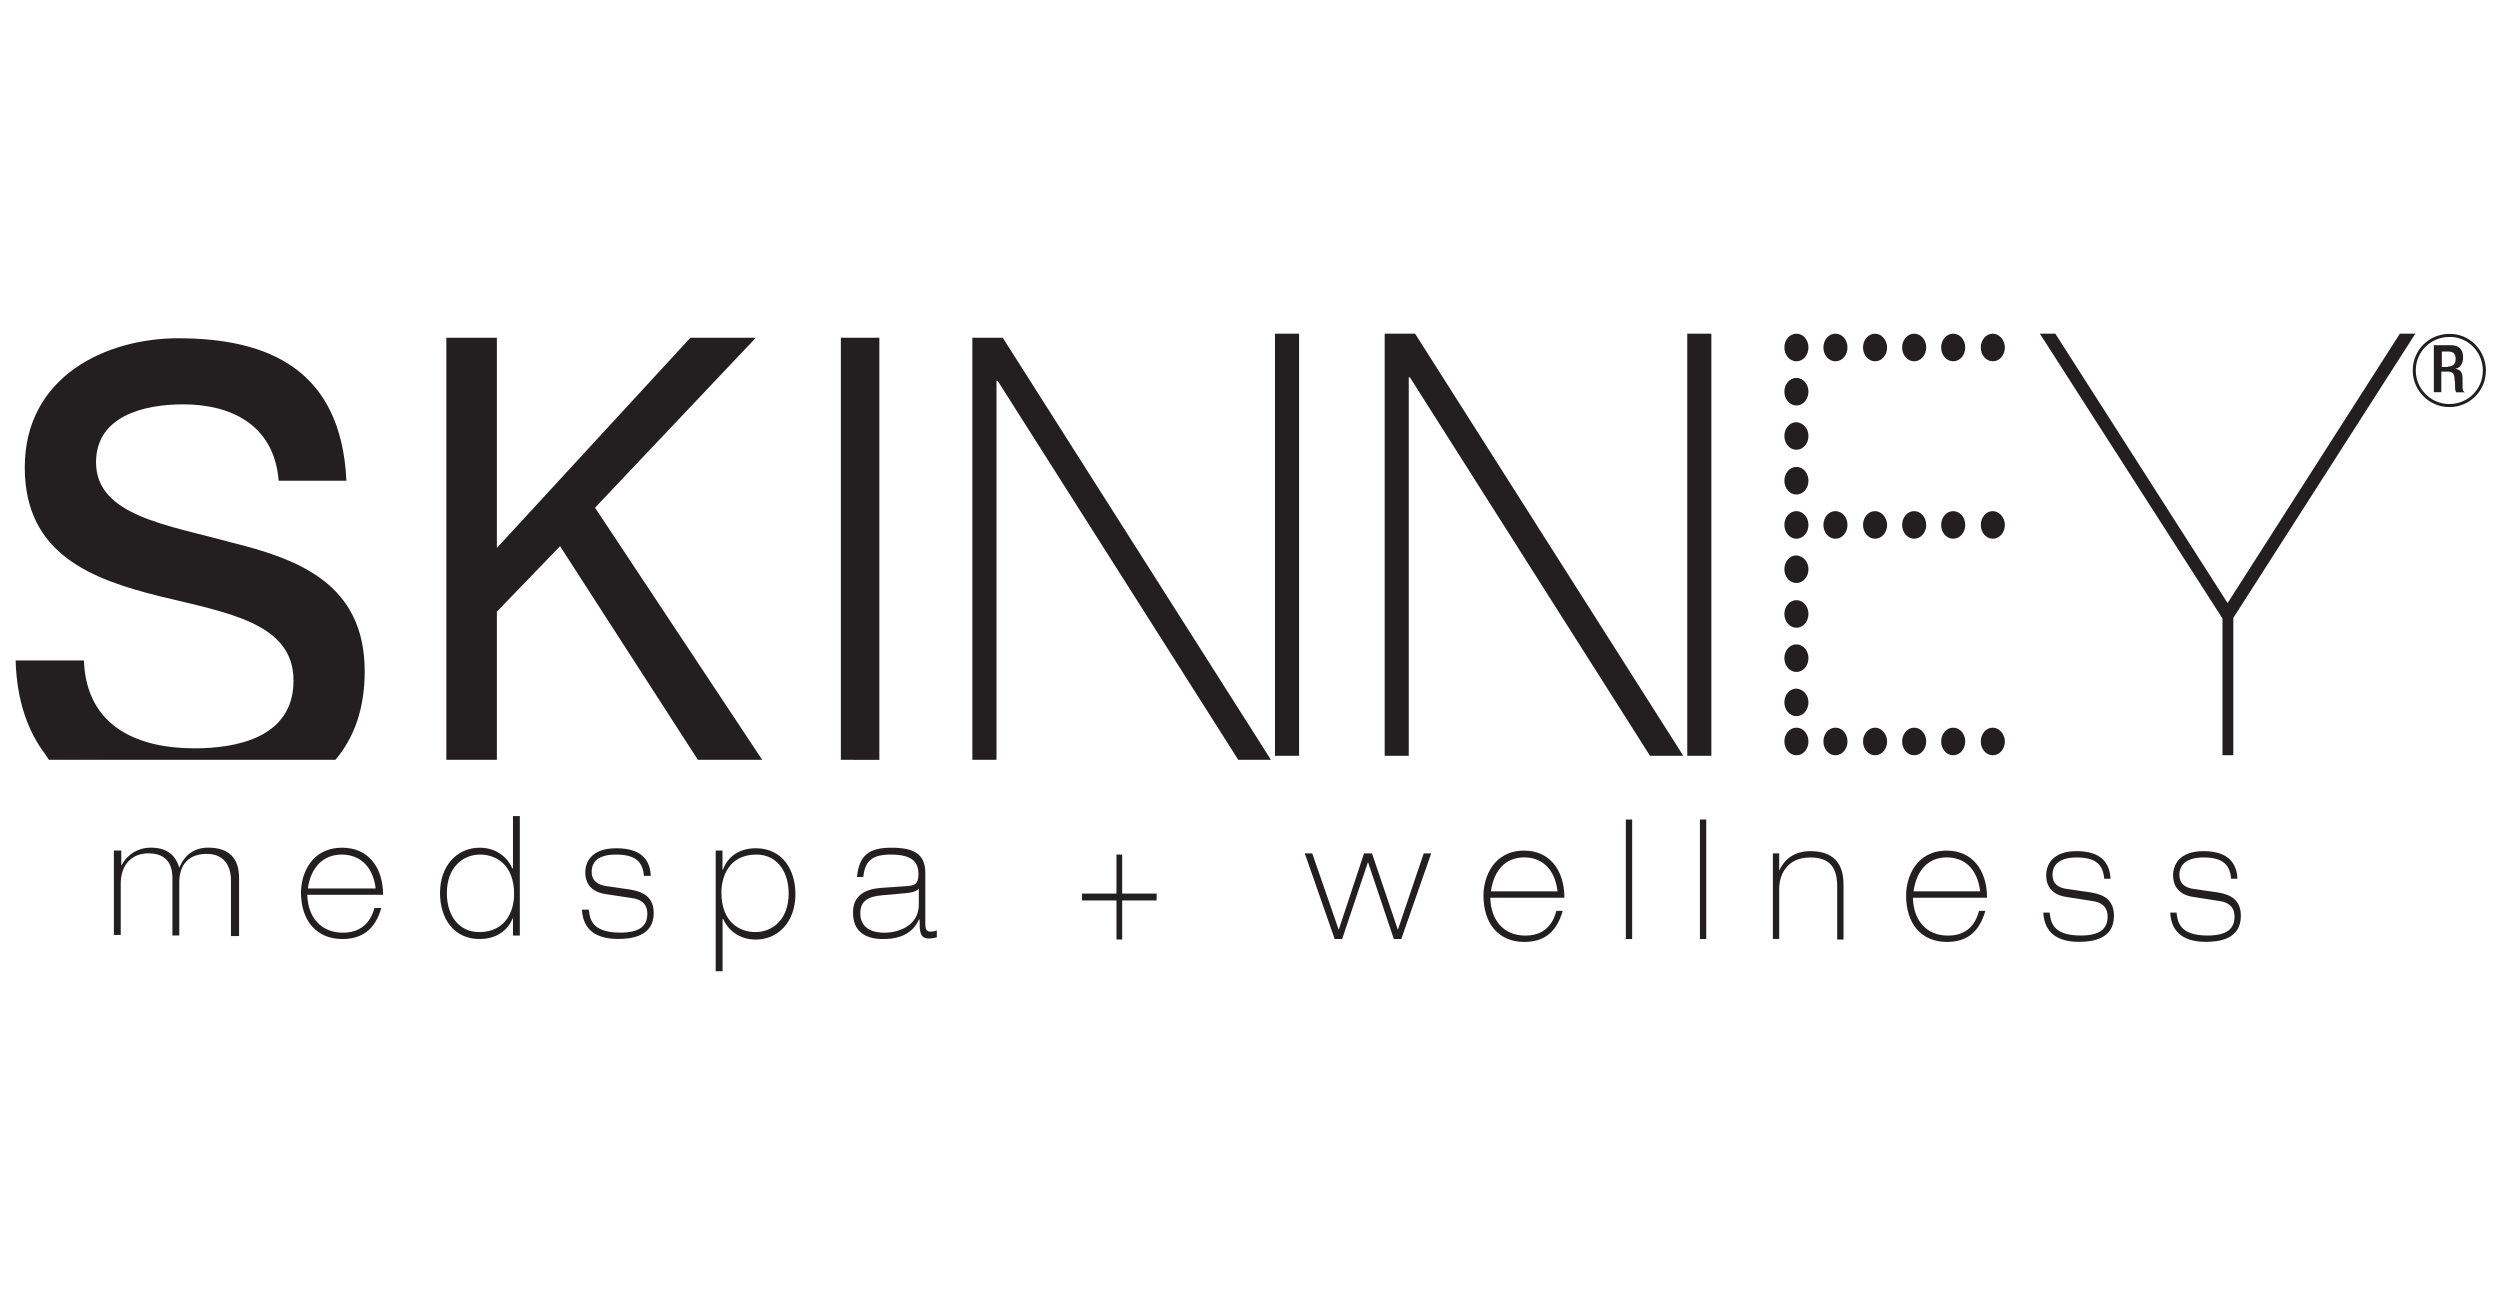 <?xml version="1.0" encoding="UTF-8"?>
<!-- Generator: Adobe Illustrator 27.6.1, SVG Export Plug-In . SVG Version: 6.00 Build 0)  -->
<svg xmlns="http://www.w3.org/2000/svg" xmlns:xlink="http://www.w3.org/1999/xlink" version="1.1" id="Layer_1" x="0px" y="0px" viewBox="0 0 3280 1712" style="enable-background:new 0 0 3280 1712;" xml:space="preserve">
<style type="text/css">
	.st0{fill:#231F20;}
	.st1{fill:none;stroke:#231F20;stroke-width:4;stroke-miterlimit:10;}
</style>
<g>
	<path class="st0" d="M133.5,996.9c-24.1-2.3-47.5-3.8-71.6-3.8C86,993.1,110.2,994.6,133.5,996.9h306.6   c24.1-28.6,38.4-66.3,38.4-116c0-115.3-87.4-147.7-176.3-169.5C220.2,688.7,126,676.7,126,606.6c0-60.3,61.8-76.1,114.5-76.1   c58.8,0,119,24.1,125.1,100.2h88.9c-6.8-145.4-101.7-186.9-220.8-186.9c-94.2,0-201.2,49.7-201.2,169.5   c0,114.5,88.9,146.9,176.3,168.8c88.9,21.8,176.3,34.7,176.3,110.8c0,75.3-75.3,88.9-130.3,88.9c-73.1,0-141.6-27.9-144.7-115.3   H20.5c1.5,52.7,15.8,92.7,39.2,123.6c0.8-1.5,1.5-3,2.3-4.5c-0.8,1.5-1.5,3-2.3,4.5c1.5,2.3,3,4.5,4.5,6.8H133.5z"></path>
	<path class="st0" d="M1103.2,996.9V443.1h50.5v553.8H1103.2z"></path>
	<polygon class="st0" points="1275.7,443.1 1275.7,996.9 1307.4,996.9 1307.4,499.6 1308.9,499.6 1624.6,996.9 1667.5,996.9    1315.6,443.1  "></polygon>
	<rect x="1672.8" y="437.8" class="st0" width="31.6" height="553.8"></rect>
	<path class="st0" d="M2630.4,455.9c0,9.8-6.8,18.1-15.8,18.1s-15.8-8.3-15.8-18.1c0-9.8,6.8-18.1,15.8-18.1   C2622.9,437.8,2630.4,446.1,2630.4,455.9z"></path>
	<path class="st0" d="M2578.4,455.9c0,9.8-6.8,18.1-15.8,18.1s-15.8-8.3-15.8-18.1c0-9.8,6.8-18.1,15.8-18.1   S2578.4,446.1,2578.4,455.9z"></path>
	<path class="st0" d="M2527.2,455.9c0,9.8-6.8,18.1-15.8,18.1s-15.8-8.3-15.8-18.1c0-9.8,6.8-18.1,15.8-18.1   C2520.4,437.8,2527.2,446.1,2527.2,455.9z"></path>
	<path class="st0" d="M2475.9,455.9c0,9.8-6.8,18.1-15.8,18.1s-15.8-8.3-15.8-18.1c0-9.8,6.8-18.1,15.8-18.1   C2468.4,437.8,2475.9,446.1,2475.9,455.9z"></path>
	<path class="st0" d="M2423.9,455.9c0,9.8-6.8,18.1-15.8,18.1c-9,0-15.8-8.3-15.8-18.1c0-9.8,6.8-18.1,15.8-18.1   C2417.2,437.8,2423.9,446.1,2423.9,455.9z"></path>
	<path class="st0" d="M2372.7,455.9c0,9.8-6.8,18.1-15.8,18.1s-15.8-8.3-15.8-18.1c0-9.8,6.8-18.1,15.8-18.1   C2365.9,437.8,2372.7,446.1,2372.7,455.9z"></path>
	<path class="st0" d="M2372.7,513.9c0,9.8-6.8,18.1-15.8,18.1s-15.8-8.3-15.8-18.1c0-9.8,6.8-18.1,15.8-18.1   C2365.9,495.9,2372.7,504.1,2372.7,513.9z"></path>
	<path class="st0" d="M2372.7,572c0,9.8-6.8,18.1-15.8,18.1s-15.8-8.3-15.8-18.1c0-9.8,6.8-18.1,15.8-18.1   C2365.9,554.6,2372.7,562.2,2372.7,572z"></path>
	<path class="st0" d="M2372.7,630.7c0,9.8-6.8,18.1-15.8,18.1s-15.8-8.3-15.8-18.1c0-9.8,6.8-18.1,15.8-18.1   C2365.9,612.6,2372.7,620.9,2372.7,630.7z"></path>
	<path class="st0" d="M2372.7,746.8c0,9.8-6.8,18.1-15.8,18.1s-15.8-8.3-15.8-18.1c0-9.8,6.8-18.1,15.8-18.1   C2365.9,729.4,2372.7,737,2372.7,746.8z"></path>
	<path class="st0" d="M2630.4,688.7c0,9.8-6.8,18.1-15.8,18.1s-15.8-8.3-15.8-18.1s6.8-18.1,15.8-18.1   C2622.9,670.7,2630.4,678.9,2630.4,688.7z"></path>
	<path class="st0" d="M2578.4,688.7c0,9.8-6.8,18.1-15.8,18.1s-15.8-8.3-15.8-18.1s6.8-18.1,15.8-18.1   C2571.6,670.7,2578.4,678.9,2578.4,688.7z"></path>
	<path class="st0" d="M2527.2,688.7c0,9.8-6.8,18.1-15.8,18.1s-15.8-8.3-15.8-18.1s6.8-18.1,15.8-18.1   C2520.4,670.7,2527.2,678.9,2527.2,688.7z"></path>
	<path class="st0" d="M2475.9,688.7c0,9.8-6.8,18.1-15.8,18.1s-15.8-8.3-15.8-18.1s6.8-18.1,15.8-18.1   C2468.4,670.7,2475.9,678.9,2475.9,688.7z"></path>
	<path class="st0" d="M2423.9,688.7c0,9.8-6.8,18.1-15.8,18.1c-9,0-15.8-8.3-15.8-18.1s6.8-18.1,15.8-18.1   C2417.2,670.7,2423.9,678.9,2423.9,688.7z"></path>
	<path class="st0" d="M2372.7,688.7c0,9.8-6.8,18.1-15.8,18.1s-15.8-8.3-15.8-18.1s6.8-18.1,15.8-18.1   C2365.9,670.7,2372.7,678.9,2372.7,688.7z"></path>
	<path class="st0" d="M2630.4,972.8c0,9.8-6.8,18.1-15.8,18.1s-15.8-8.3-15.8-18.1s6.8-18.1,15.8-18.1   C2622.9,954.7,2630.4,963,2630.4,972.8z"></path>
	<path class="st0" d="M2578.4,972.8c0,9.8-6.8,18.1-15.8,18.1s-15.8-8.3-15.8-18.1s6.8-18.1,15.8-18.1S2578.4,963,2578.4,972.8z"></path>
	<path class="st0" d="M2527.2,972.8c0,9.8-6.8,18.1-15.8,18.1s-15.8-8.3-15.8-18.1s6.8-18.1,15.8-18.1   C2520.4,954.7,2527.2,963,2527.2,972.8z"></path>
	<path class="st0" d="M2475.9,972.8c0,9.8-6.8,18.1-15.8,18.1s-15.8-8.3-15.8-18.1s6.8-18.1,15.8-18.1   C2468.4,954.7,2475.9,963,2475.9,972.8z"></path>
	<path class="st0" d="M2423.9,972.8c0,9.8-6.8,18.1-15.8,18.1c-9,0-15.8-8.3-15.8-18.1s6.8-18.1,15.8-18.1   C2417.2,954.7,2423.9,963,2423.9,972.8z"></path>
	<path class="st0" d="M2372.7,972.8c0,9.8-6.8,18.1-15.8,18.1s-15.8-8.3-15.8-18.1s6.8-18.1,15.8-18.1   C2365.9,954.7,2372.7,963,2372.7,972.8z"></path>
	<path class="st0" d="M2372.7,805.5c0,9.8-6.8,18.1-15.8,18.1s-15.8-8.3-15.8-18.1s6.8-18.1,15.8-18.1   C2365.9,787.4,2372.7,795.7,2372.7,805.5z"></path>
	<path class="st0" d="M2372.7,863.5c0,9.8-6.8,18.1-15.8,18.1s-15.8-8.3-15.8-18.1c0-9.8,6.8-18.1,15.8-18.1   C2365.9,845.5,2372.7,853.7,2372.7,863.5z"></path>
	<path class="st0" d="M2372.7,921.5c0,9.8-6.8,18.1-15.8,18.1s-15.8-8.3-15.8-18.1s6.8-18.1,15.8-18.1   C2365.9,904.2,2372.7,911.8,2372.7,921.5z"></path>
	<path class="st0" d="M2915.9,991.6V811.5l-239.6-373.7h20.3l226,353.4l226-353.4h20.3l-238.8,372.9v180.1h-14.3V991.6z"></path>
	<polygon class="st0" points="1816.7,437.8 1816.7,991.6 1848.3,991.6 1848.3,495.1 1849.8,495.1 2164.8,991.6 2208.5,991.6    1856.6,437.8  "></polygon>
	<rect x="2213.7" y="437.8" class="st0" width="31.6" height="553.8"></rect>
	<g>
		<path class="st0" d="M585.6,443.1h66.3v275.8l253.9-275.8h85.9l-211,223L1000,996.9h-84.4L734.8,716.6l-82.9,85.9v194.4h-66.3    V443.1z"></path>
	</g>
	<g>
		<path class="st0" d="M150.1,1115.9h9v18.8h0.8c7.5-14.3,21.8-22.6,37.7-22.6c24.1,0,33.2,12.1,37.7,26.4    c6.8-17.3,20.3-26.4,37.7-26.4c27.9,0,40.7,14.3,40.7,39.9v76.1H303v-73.1c0-18.8-9-34.7-31.6-34.7c-24.1,0-36.2,14.3-36.2,37.7    v69.3h-9v-75.3c0-19.6-9-32.4-31.6-32.4c-21.1,0-36.2,14.3-36.2,39.9v67.1h-9v-110.8H150.1z"></path>
		<path class="st0" d="M403.2,1174.7c0.8,27.9,17.3,49,46.7,49c30.1,0,38.4-21.8,41.4-32.4h9c-8.3,28.6-25.6,40.7-51.2,40.7    c-33.2,0-54.2-23.4-54.2-61c0-23.4,12.8-58.8,54.2-58.8c33.9,0,53.5,25.6,53.5,61.8h-99.5V1174.7z M492.9,1165.7    c-3.8-30.9-22.6-44.5-44.5-44.5c-24.9,0-40.7,17.3-44.5,44.5H492.9z"></path>
		<path class="st0" d="M673,1204.1L673,1204.1c-5.3,13.6-18.8,27.9-43.7,27.9c-34.7,0-52-27.9-52-60.3c0-36.2,22.6-59.5,52-59.5    c24.1,0,37.7,15.1,42.9,27.1h0.8v-68.6h9v156.7h-9C673,1227.4,673,1204.1,673,1204.1z M674.5,1173.2c0-39.9-24.9-52-44.5-52    c-22.6,0-43.7,16.6-43.7,50.5c0,32.4,18.1,51.2,42.2,51.2C664.7,1222.9,674.5,1193.5,674.5,1173.2z"></path>
		<path class="st0" d="M844.8,1149.1c-1.5-18.8-11.3-27.9-36.9-27.9c-24.1,0-31.6,10.5-31.6,22.6c0,12.1,8.3,17.3,19.6,18.8    l30.9,4.5c18.1,3,30.9,10.5,30.9,30.9c0,30.9-30.1,33.9-46.7,33.9c-27.1,0-46-10.5-47.5-38.4h9c1.5,11.3,3,30.1,41.4,30.1    c25.6,0,35.4-9,35.4-24.9c0-12.8-8.3-18.8-19.6-20.3l-34.7-5.3c-12.1-1.5-27.1-8.3-27.1-28.6c0-12.8,7.5-31.6,40.7-31.6    c36.2,0,44.5,18.8,45.2,36.2C853.8,1149.1,844.8,1149.1,844.8,1149.1z"></path>
		<path class="st0" d="M938.9,1115.9h9v24.9h0.8c4.5-13.6,18.1-27.9,42.9-27.9c34.7,0,52,27.9,52,60.3c0,36.2-22.6,59.5-52,59.5    c-24.1,0-37.7-15.1-42.9-27.1H948v68.6h-9V1115.9z M946.5,1170.9c0,39.9,24.9,52,44.5,52c22.6,0,43.7-16.6,43.7-50.5    c0-32.4-18.1-51.2-42.2-51.2C955.5,1121.2,946.5,1151.3,946.5,1170.9z"></path>
		<path class="st0" d="M1124.3,1150.6c3-28.6,15.8-38.4,45.2-38.4c28.6,0,44.5,7.5,44.5,33.2v63.3c0,8.3,0,13.6,6.8,13.6    c3,0,6-0.8,8.3-1.5v9c-3,0.8-6,1.5-10.5,1.5c-12.1,0-12.1-9.8-12.1-24.9h-0.8c-10.5,23.4-33.9,25.6-46.7,25.6    c-8.3,0-39.9,0-39.9-34.7c0-23.4,17.3-30.9,36.9-32.4l33.9-2.3c9.8-0.8,15.1-2.3,15.1-15.8c0-15.1-7.5-25.6-36.2-25.6    c-25.6,0-33.9,9-36.2,29.4H1124.3z M1205.6,1165.7L1205.6,1165.7c-2.3,3-7.5,5.3-15.8,6l-33.2,3c-16.6,1.5-27.9,6.8-27.9,23.4    c0,22.6,20.3,25.6,31.6,25.6c19.6,0,45.2-9.8,45.2-36.9V1165.7z"></path>
	</g>
	<g>
		<path class="st0" d="M1419.6,1172.4h45.2v-51.2h7.5v51.2h45.2v9h-45.2v51.2h-7.5v-51.2h-45.2V1172.4z"></path>
	</g>
	<g>
		<path class="st0" d="M1789.6,1119.7h10.5l33.9,100.2l33.9-100.2h9.8l-39.2,112.3h-9.8l-33.9-101l-33.9,101h-9.8l-39.2-112.3h9.8    l34.7,100.2L1789.6,1119.7z"></path>
		<path class="st0" d="M1955.3,1178.5c0.8,27.9,16.6,49,46,49c30.1,0,37.7-21.8,40.7-32.4h8.3c-8.3,28.6-24.9,40.7-50.5,40.7    c-33.2,0-53.5-23.4-53.5-61c0-23.4,12.8-58.8,53.5-58.8c33.2,0,52.7,25.6,52.7,61.8h-97.2V1178.5z M2043.5,1169.4    c-3.8-30.9-21.8-44.5-43.7-44.5c-24.9,0-39.9,17.3-43.7,44.5H2043.5z"></path>
		<path class="st0" d="M2133.1,1075.2h8.3V1232h-8.3V1075.2z"></path>
		<path class="st0" d="M2230.3,1075.2h8.3V1232h-8.3V1075.2z"></path>
		<path class="st0" d="M2326,1119.7h8.3v22.6l0,0c6-13.6,18.8-25.6,40.7-25.6c43.7,0,43.7,33.2,43.7,46.7v69.3h-8.3v-69.3    c0-22.6-7.5-38.4-35.4-38.4c-28.6,0-40.7,20.3-40.7,41.4v65.5h-8.3L2326,1119.7L2326,1119.7z"></path>
		<path class="st0" d="M2509.8,1178.5c0.8,27.9,16.6,49,46,49c30.1,0,37.7-21.8,40.7-32.4h8.3c-8.3,28.6-24.9,40.7-50.5,40.7    c-33.2,0-53.5-23.4-53.5-61c0-23.4,12.8-58.8,53.5-58.8c33.2,0,52.7,25.6,52.7,61.8h-97.2V1178.5z M2598,1169.4    c-3.8-30.9-21.8-44.5-43.7-44.5c-24.9,0-39.9,17.3-43.7,44.5H2598z"></path>
		<path class="st0" d="M2760.7,1152.9c-1.5-18.8-11.3-27.9-36.2-27.9c-23.4,0-31.6,10.5-31.6,22.6c0,12.1,7.5,17.3,19.6,18.8    l30.9,4.5c18.1,3,30.1,10.5,30.1,30.9c0,30.9-29.4,33.9-46,33.9c-26.4,0-45.2-10.5-46.7-38.4h8.3c1.5,11.3,3,30.1,40.7,30.1    c25.6,0,35.4-9,35.4-24.9c0-12.8-8.3-18.8-19.6-20.3l-33.9-5.3c-12.1-1.5-27.1-8.3-27.1-28.6c0-12.8,7.5-31.6,39.9-31.6    c35.4,0,43.7,18.8,44.5,36.2C2769,1152.9,2760.7,1152.9,2760.7,1152.9z"></path>
		<path class="st0" d="M2927.2,1152.9c-1.5-18.8-11.3-27.9-36.2-27.9c-23.4,0-31.6,10.5-31.6,22.6c0,12.1,7.5,17.3,19.6,18.8    l30.9,4.5c18.1,3,30.1,10.5,30.1,30.9c0,30.9-29.4,33.9-46,33.9c-26.4,0-45.2-10.5-46.7-38.4h8.3c1.5,11.3,3,30.1,40.7,30.1    c25.6,0,35.4-9,35.4-24.9c0-12.8-8.3-18.8-19.6-20.3l-33.9-5.3c-12.1-1.5-27.1-8.3-27.1-28.6c0-12.8,7.5-31.6,39.9-31.6    c35.4,0,43.7,18.8,44.5,36.2C2935.5,1152.9,2927.2,1152.9,2927.2,1152.9z"></path>
	</g>
	<g>
		<path class="st0" d="M3194,452.9h21.8c9,0,15.8,4.5,15.8,15.8c0,8.3-3.8,14.3-10.5,15.1l0,0c6,0.8,9.8,3.8,9.8,12.8    c0,3.8,0,9,0,12.8c0,3,1.5,4.5,3,5.3h-11.3c-0.8-1.5-1.5-3-1.5-5.3c0-3.8,0-7.5-0.8-12.1c0-6.8-2.3-9.8-9-9.8h-8.3v27.1h-9.8    v-61.8H3194z M3212,480.8c6.8,0,9.8-3.8,9.8-9.8c0-6.8-3-9.8-9.8-9.8h-8.3v20.3h8.3V480.8z"></path>
	</g>
	<path class="st1" d="M3259.5,486.1c0,25.6-20.3,46-46,46l0,0c-25.6,0-46-21.1-46-46l0,0c0-25.6,20.3-46,46-46l0,0   C3238.4,439.4,3259.5,460.4,3259.5,486.1L3259.5,486.1z"></path>
</g>
</svg>
